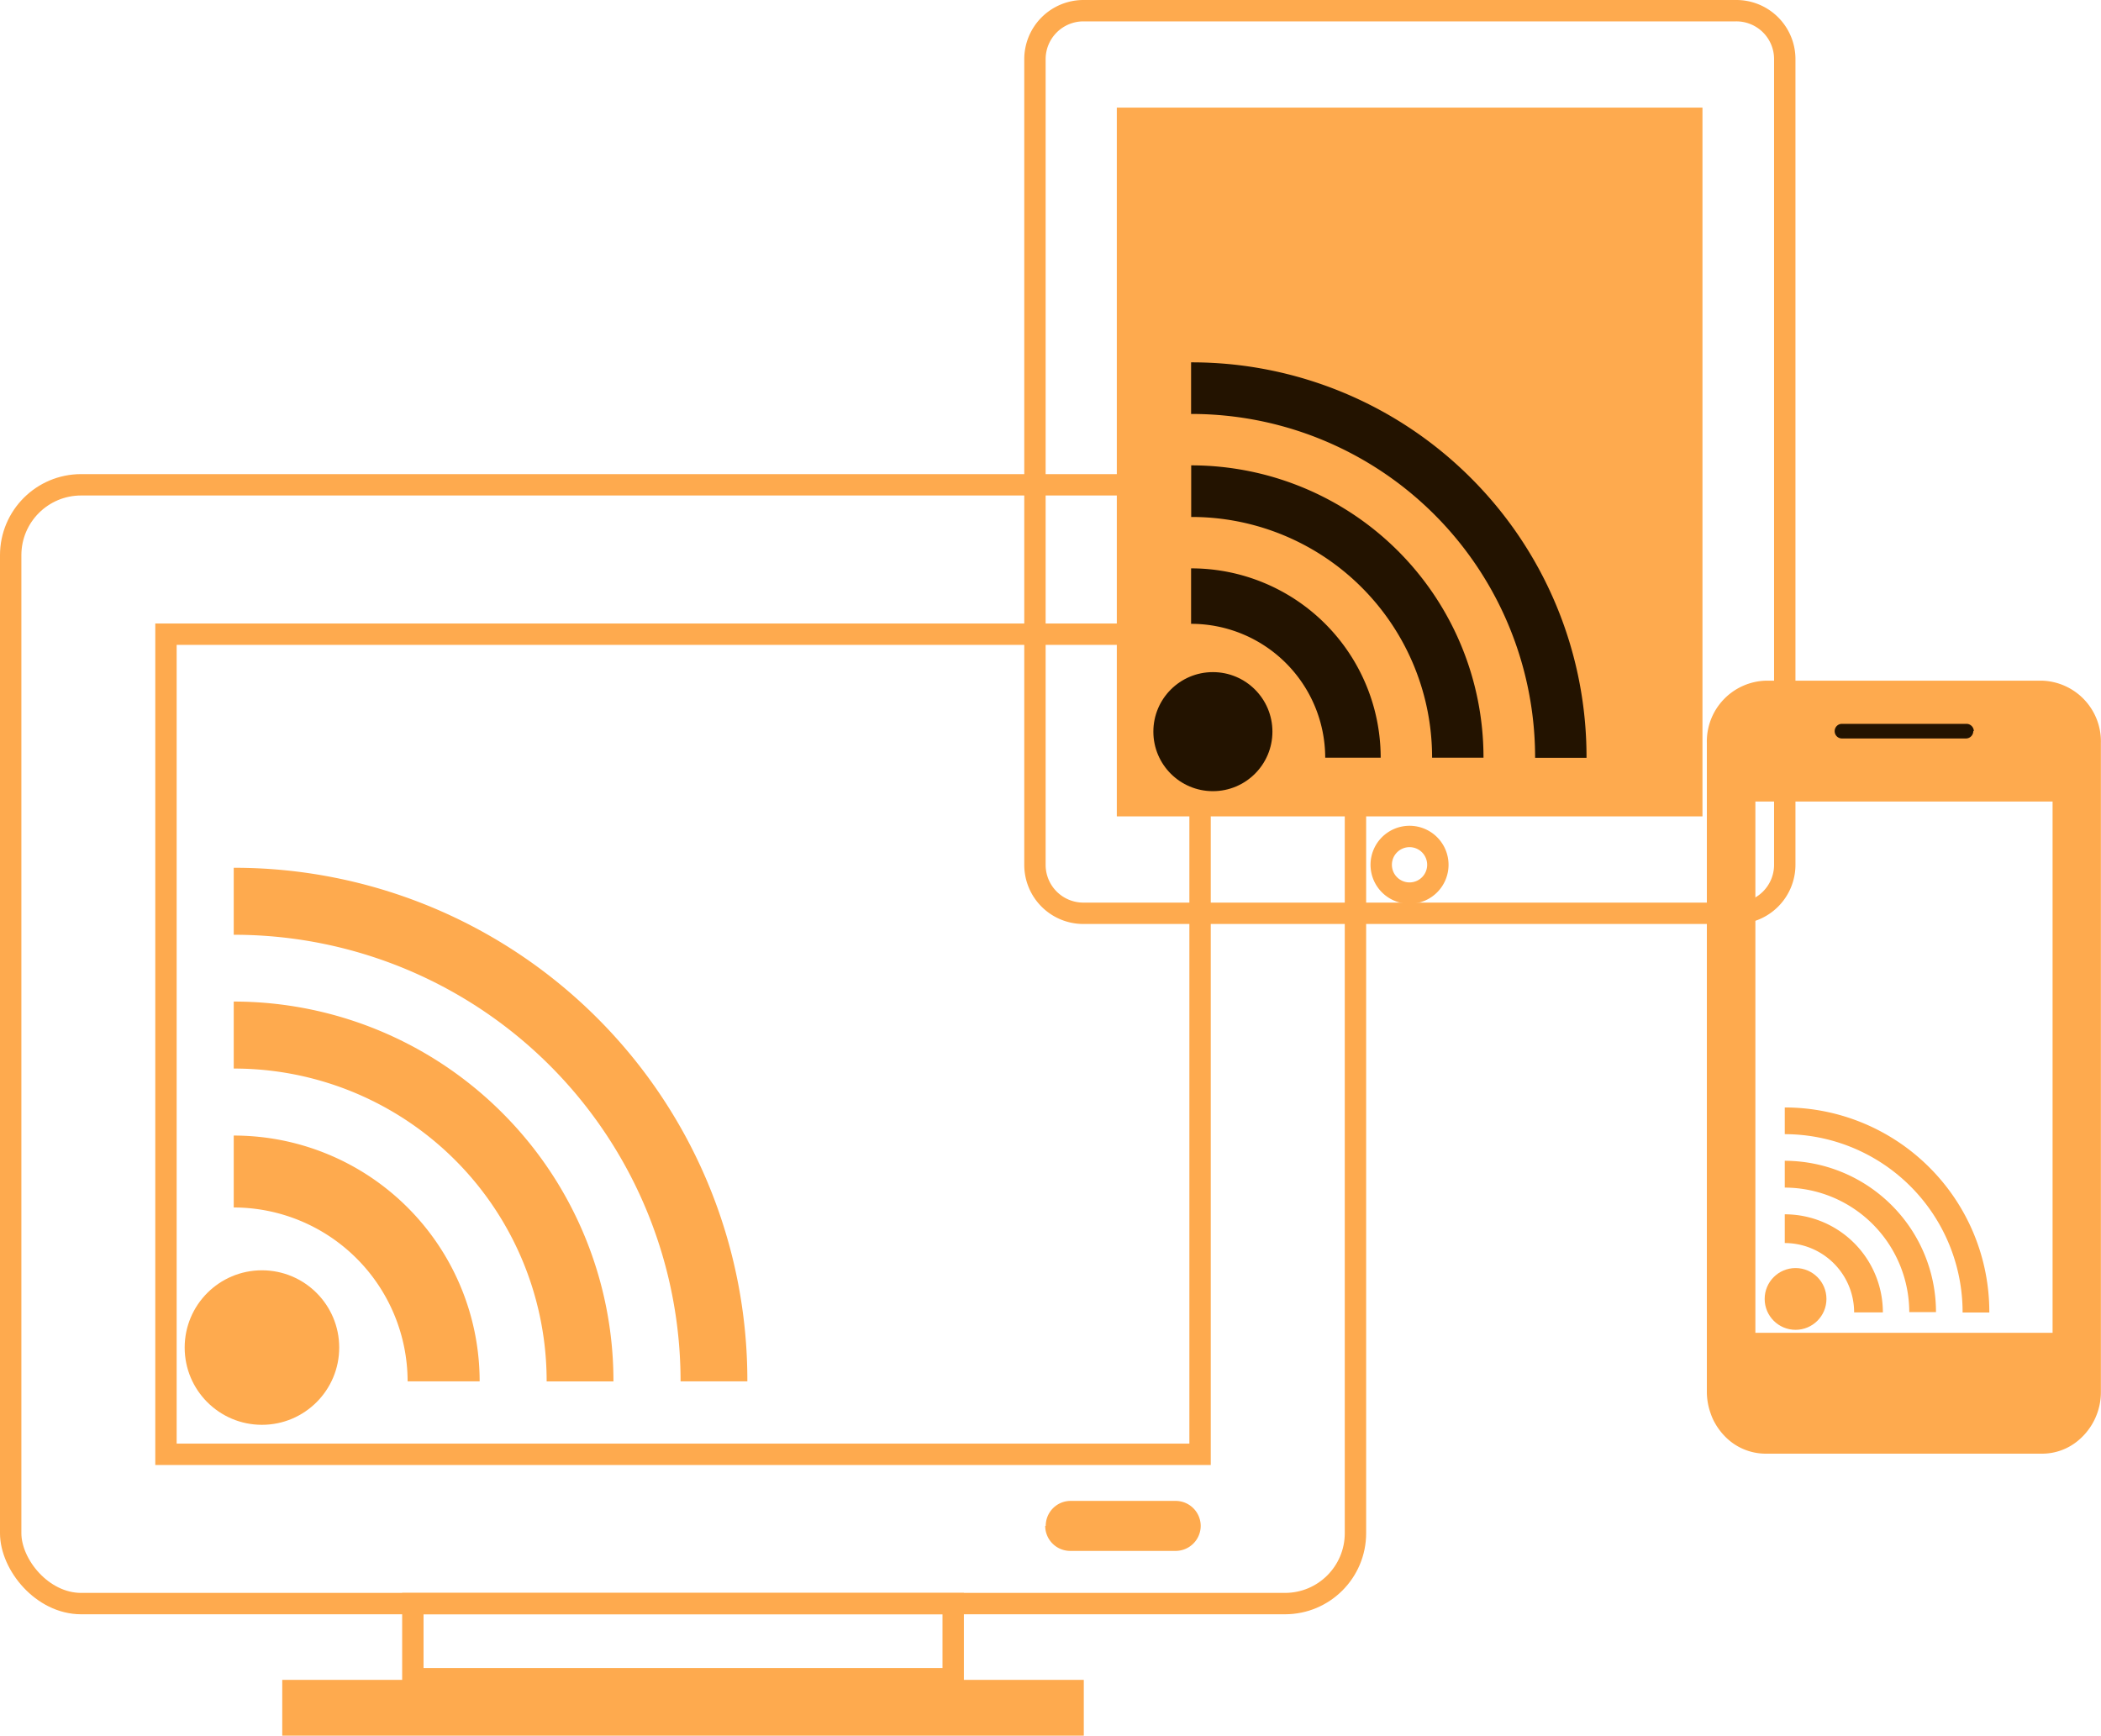<?xml version="1.0" encoding="UTF-8"?> <svg xmlns="http://www.w3.org/2000/svg" viewBox="0 0 196.59 162.43"> <defs> <style>.cls-1,.cls-4{fill:none;stroke:#feaa4e;stroke-miterlimit:10;}.cls-1{stroke-width:2px;}.cls-2{fill:#feaa4e;}.cls-3{fill:#231300;}.cls-4{stroke-width:4px;}</style> </defs> <g id="Слой_2" data-name="Слой 2"> <g id="Слой_1-2" data-name="Слой 1"> <rect class="cls-1" x="1" y="45.37" width="125.83" height="104.7" rx="6.59"></rect> <rect class="cls-1" x="15.53" y="59.35" width="96.76" height="76.75"></rect> <rect class="cls-1" x="38.63" y="150.07" width="50.56" height="7.03"></rect> <rect class="cls-2" x="26.41" y="157.21" width="75" height="5.22"></rect> <path class="cls-2" d="M97.8,142.8a2.34,2.34,0,0,0,2.34,2.34H110a2.35,2.35,0,0,0,2.35-2.34h0a2.35,2.35,0,0,0-2.35-2.34h-9.81a2.33,2.33,0,0,0-2.34,2.34Z"></path> <path class="cls-2" d="M21.87,106.26V113a16.29,16.29,0,0,1,16.27,16.27h6.74a23,23,0,0,0-23-23Zm0,0V113a16.29,16.29,0,0,1,16.27,16.27h6.74a23,23,0,0,0-23-23Zm0,0V113a16.29,16.29,0,0,1,16.27,16.27h6.74a23,23,0,0,0-23-23Zm0,0V113a16.29,16.29,0,0,1,16.27,16.27h6.74a23,23,0,0,0-23-23Zm0,0V113a16.29,16.29,0,0,1,16.27,16.27h6.74a23,23,0,0,0-23-23Zm0,0V113a16.29,16.29,0,0,1,16.27,16.27h6.74a23,23,0,0,0-23-23Zm0,0V113a16.29,16.29,0,0,1,16.27,16.27h6.74a23,23,0,0,0-23-23Zm0,0V113a16.29,16.29,0,0,1,16.27,16.27h6.74a23,23,0,0,0-23-23Zm0,0V113a16.29,16.29,0,0,1,16.27,16.27h6.74a23,23,0,0,0-23-23Zm0,0V113a16.29,16.29,0,0,1,16.27,16.27h6.74a23,23,0,0,0-23-23Zm0,0V113a16.29,16.29,0,0,1,16.27,16.27h6.74a23,23,0,0,0-23-23Zm0,0V113a16.29,16.29,0,0,1,16.27,16.27h6.74a23,23,0,0,0-23-23Zm0,0V113a16.29,16.29,0,0,1,16.27,16.27h6.74a23,23,0,0,0-23-23Zm0,0V113a16.29,16.29,0,0,1,16.27,16.27h6.74a23,23,0,0,0-23-23Zm0,0V113a16.29,16.29,0,0,1,16.27,16.27h6.74a23,23,0,0,0-23-23Zm0,0V113a16.29,16.29,0,0,1,16.27,16.27h6.74a23,23,0,0,0-23-23Zm0,0V113a16.29,16.29,0,0,1,16.27,16.27h6.74a23,23,0,0,0-23-23Zm0,0V113a16.29,16.29,0,0,1,16.27,16.27h6.74a23,23,0,0,0-23-23Zm0,0V113a16.29,16.29,0,0,1,16.27,16.27h6.74a23,23,0,0,0-23-23Zm0,0V113a16.29,16.29,0,0,1,16.27,16.27h6.74a23,23,0,0,0-23-23Zm0,0V113a16.29,16.29,0,0,1,16.27,16.27h6.74a23,23,0,0,0-23-23Zm0,0V113a16.29,16.29,0,0,1,16.27,16.27h6.74a23,23,0,0,0-23-23Zm0,0V113a16.29,16.29,0,0,1,16.27,16.27h6.74a23,23,0,0,0-23-23Z"></path> <path class="cls-2" d="M55.88,95.27a47.92,47.92,0,0,1,14.05,34H63.68A41.77,41.77,0,0,0,21.87,87.48V81.21A48,48,0,0,1,55.88,95.27Z"></path> <path class="cls-2" d="M47,104.15a35.45,35.45,0,0,1,10.4,25.13H51.15A29.24,29.24,0,0,0,21.87,100V93.73A35.52,35.52,0,0,1,47,104.15Z"></path> <circle class="cls-2" cx="24.51" cy="126.11" r="7.23"></circle> <path class="cls-1" d="M101.37,1h61.06A4.53,4.53,0,0,1,167,5.53v75.4a4.54,4.54,0,0,1-4.54,4.54H101.37a4.53,4.53,0,0,1-4.53-4.53V5.54A4.54,4.54,0,0,1,101.37,1Z"></path> <rect class="cls-2" x="104.5" y="10.07" width="54.8" height="66.33"></rect> <path class="cls-1" d="M134.54,80.92a2.65,2.65,0,1,1-2.64-2.64A2.65,2.65,0,0,1,134.54,80.92Z"></path> <path class="cls-3" d="M111.45,53.19v5.19A12.55,12.55,0,0,1,124,70.91h5.19a17.72,17.72,0,0,0-17.72-17.72Zm0,0v5.19A12.55,12.55,0,0,1,124,70.91h5.19a17.72,17.72,0,0,0-17.72-17.72Zm0,0v5.19A12.55,12.55,0,0,1,124,70.91h5.19a17.72,17.72,0,0,0-17.72-17.72Zm0,0v5.19A12.55,12.55,0,0,1,124,70.91h5.19a17.72,17.72,0,0,0-17.72-17.72Zm0,0v5.19A12.55,12.55,0,0,1,124,70.91h5.19a17.72,17.72,0,0,0-17.72-17.72Zm0,0v5.19A12.55,12.55,0,0,1,124,70.91h5.19a17.72,17.72,0,0,0-17.72-17.72Zm0,0v5.19A12.55,12.55,0,0,1,124,70.91h5.19a17.72,17.72,0,0,0-17.72-17.72Zm0,0v5.19A12.55,12.55,0,0,1,124,70.91h5.19a17.72,17.72,0,0,0-17.72-17.72Zm0,0v5.19A12.55,12.55,0,0,1,124,70.91h5.19a17.72,17.72,0,0,0-17.72-17.72Zm0,0v5.19A12.55,12.55,0,0,1,124,70.91h5.19a17.72,17.72,0,0,0-17.72-17.72Zm0,0v5.19A12.55,12.55,0,0,1,124,70.91h5.19a17.72,17.72,0,0,0-17.72-17.72Zm0,0v5.19A12.55,12.55,0,0,1,124,70.91h5.19a17.72,17.72,0,0,0-17.72-17.72Zm0,0v5.19A12.55,12.55,0,0,1,124,70.91h5.19a17.72,17.72,0,0,0-17.72-17.72Zm0,0v5.19A12.55,12.55,0,0,1,124,70.91h5.19a17.72,17.72,0,0,0-17.72-17.72Zm0,0v5.19A12.55,12.55,0,0,1,124,70.91h5.19a17.72,17.72,0,0,0-17.72-17.72Zm0,0v5.19A12.55,12.55,0,0,1,124,70.91h5.19a17.72,17.72,0,0,0-17.72-17.72Zm0,0v5.19A12.55,12.55,0,0,1,124,70.91h5.19a17.72,17.72,0,0,0-17.72-17.72Zm0,0v5.19A12.55,12.55,0,0,1,124,70.91h5.19a17.72,17.72,0,0,0-17.72-17.72Zm0,0v5.19A12.55,12.55,0,0,1,124,70.91h5.19a17.72,17.72,0,0,0-17.72-17.72Zm0,0v5.19A12.55,12.55,0,0,1,124,70.91h5.19a17.72,17.72,0,0,0-17.72-17.72Zm0,0v5.19A12.55,12.55,0,0,1,124,70.91h5.19a17.72,17.72,0,0,0-17.72-17.72Zm0,0v5.19A12.55,12.55,0,0,1,124,70.91h5.19a17.72,17.72,0,0,0-17.72-17.72Zm0,0v5.19A12.55,12.55,0,0,1,124,70.91h5.19a17.72,17.72,0,0,0-17.72-17.72Z"></path> <path class="cls-3" d="M137.63,44.73a36.86,36.86,0,0,1,10.82,26.19h-4.81a32.16,32.16,0,0,0-32.19-32.18V33.91A36.91,36.91,0,0,1,137.63,44.73Z"></path> <path class="cls-3" d="M130.81,51.56a27.32,27.32,0,0,1,8,19.35H134a22.5,22.5,0,0,0-22.54-22.53V43.55A27.38,27.38,0,0,1,130.81,51.56Z"></path> <circle class="cls-3" cx="113.49" cy="68.47" r="5.57"></circle> <path class="cls-2" d="M191.09,63.7H165.22a5.69,5.69,0,0,0-5.51,5.83v60.7a6,6,0,0,0,.34,2,5.92,5.92,0,0,0,.32.77l.14.25a6,6,0,0,0,1,1.28,5.31,5.31,0,0,0,3.69,1.51h25.88a5.25,5.25,0,0,0,3.4-1.25,5.9,5.9,0,0,0,2.1-4.56V69.53A5.69,5.69,0,0,0,191.09,63.7Zm3,63H162.25V73h31.81Z"></path> <rect class="cls-4" x="162.25" y="73.01" width="31.81" height="53.72"></rect> <path class="cls-3" d="M184.64,68.42a.69.69,0,0,1-.69.69h-11.6a.68.68,0,0,1-.68-.69h0a.68.68,0,0,1,.68-.68H184a.69.69,0,0,1,.69.68Z"></path> <path class="cls-2" d="M167,113.64v2.69a6.49,6.49,0,0,1,6.49,6.49h2.69a9.18,9.18,0,0,0-9.18-9.18Zm0,0v2.69a6.49,6.49,0,0,1,6.49,6.49h2.69a9.18,9.18,0,0,0-9.18-9.18Zm0,0v2.69a6.49,6.49,0,0,1,6.49,6.49h2.69a9.18,9.18,0,0,0-9.18-9.18Zm0,0v2.69a6.49,6.49,0,0,1,6.49,6.49h2.69a9.18,9.18,0,0,0-9.18-9.18Zm0,0v2.69a6.49,6.49,0,0,1,6.49,6.49h2.69a9.18,9.18,0,0,0-9.18-9.18Zm0,0v2.69a6.49,6.49,0,0,1,6.49,6.49h2.69a9.18,9.18,0,0,0-9.18-9.18Zm0,0v2.69a6.49,6.49,0,0,1,6.49,6.49h2.69a9.18,9.18,0,0,0-9.18-9.18Zm0,0v2.69a6.49,6.49,0,0,1,6.49,6.49h2.69a9.18,9.18,0,0,0-9.18-9.18Zm0,0v2.69a6.49,6.49,0,0,1,6.49,6.49h2.69a9.18,9.18,0,0,0-9.18-9.18Zm0,0v2.69a6.49,6.49,0,0,1,6.49,6.49h2.69a9.18,9.18,0,0,0-9.18-9.18Zm0,0v2.69a6.49,6.49,0,0,1,6.49,6.49h2.69a9.18,9.18,0,0,0-9.18-9.18Zm0,0v2.69a6.49,6.49,0,0,1,6.49,6.49h2.69a9.18,9.18,0,0,0-9.18-9.18Zm0,0v2.69a6.49,6.49,0,0,1,6.49,6.49h2.69a9.18,9.18,0,0,0-9.18-9.18Zm0,0v2.69a6.49,6.49,0,0,1,6.49,6.49h2.69a9.18,9.18,0,0,0-9.18-9.18Zm0,0v2.69a6.49,6.49,0,0,1,6.49,6.49h2.69a9.18,9.18,0,0,0-9.18-9.18Zm0,0v2.69a6.49,6.49,0,0,1,6.49,6.49h2.69a9.18,9.18,0,0,0-9.18-9.18Zm0,0v2.69a6.49,6.49,0,0,1,6.49,6.49h2.69a9.18,9.18,0,0,0-9.18-9.18Zm0,0v2.69a6.49,6.49,0,0,1,6.49,6.49h2.69a9.18,9.18,0,0,0-9.18-9.18Zm0,0v2.69a6.49,6.49,0,0,1,6.49,6.49h2.69a9.18,9.18,0,0,0-9.18-9.18Zm0,0v2.69a6.49,6.49,0,0,1,6.49,6.49h2.69a9.18,9.18,0,0,0-9.18-9.18Zm0,0v2.69a6.49,6.49,0,0,1,6.49,6.49h2.69a9.18,9.18,0,0,0-9.18-9.18Zm0,0v2.69a6.49,6.49,0,0,1,6.49,6.49h2.69a9.18,9.18,0,0,0-9.18-9.18Zm0,0v2.69a6.49,6.49,0,0,1,6.49,6.49h2.69a9.18,9.18,0,0,0-9.18-9.18Z"></path> <path class="cls-2" d="M180.53,109.25a19.1,19.1,0,0,1,5.61,13.58h-2.5A16.66,16.66,0,0,0,167,106.14v-2.5A19.15,19.15,0,0,1,180.53,109.25Z"></path> <path class="cls-2" d="M177,112.79a14.13,14.13,0,0,1,4.15,10h-2.5A11.68,11.68,0,0,0,167,111.14v-2.51A14.19,14.19,0,0,1,177,112.79Z"></path> <circle class="cls-2" cx="168.01" cy="121.56" r="2.89"></circle> </g> </g> </svg> 